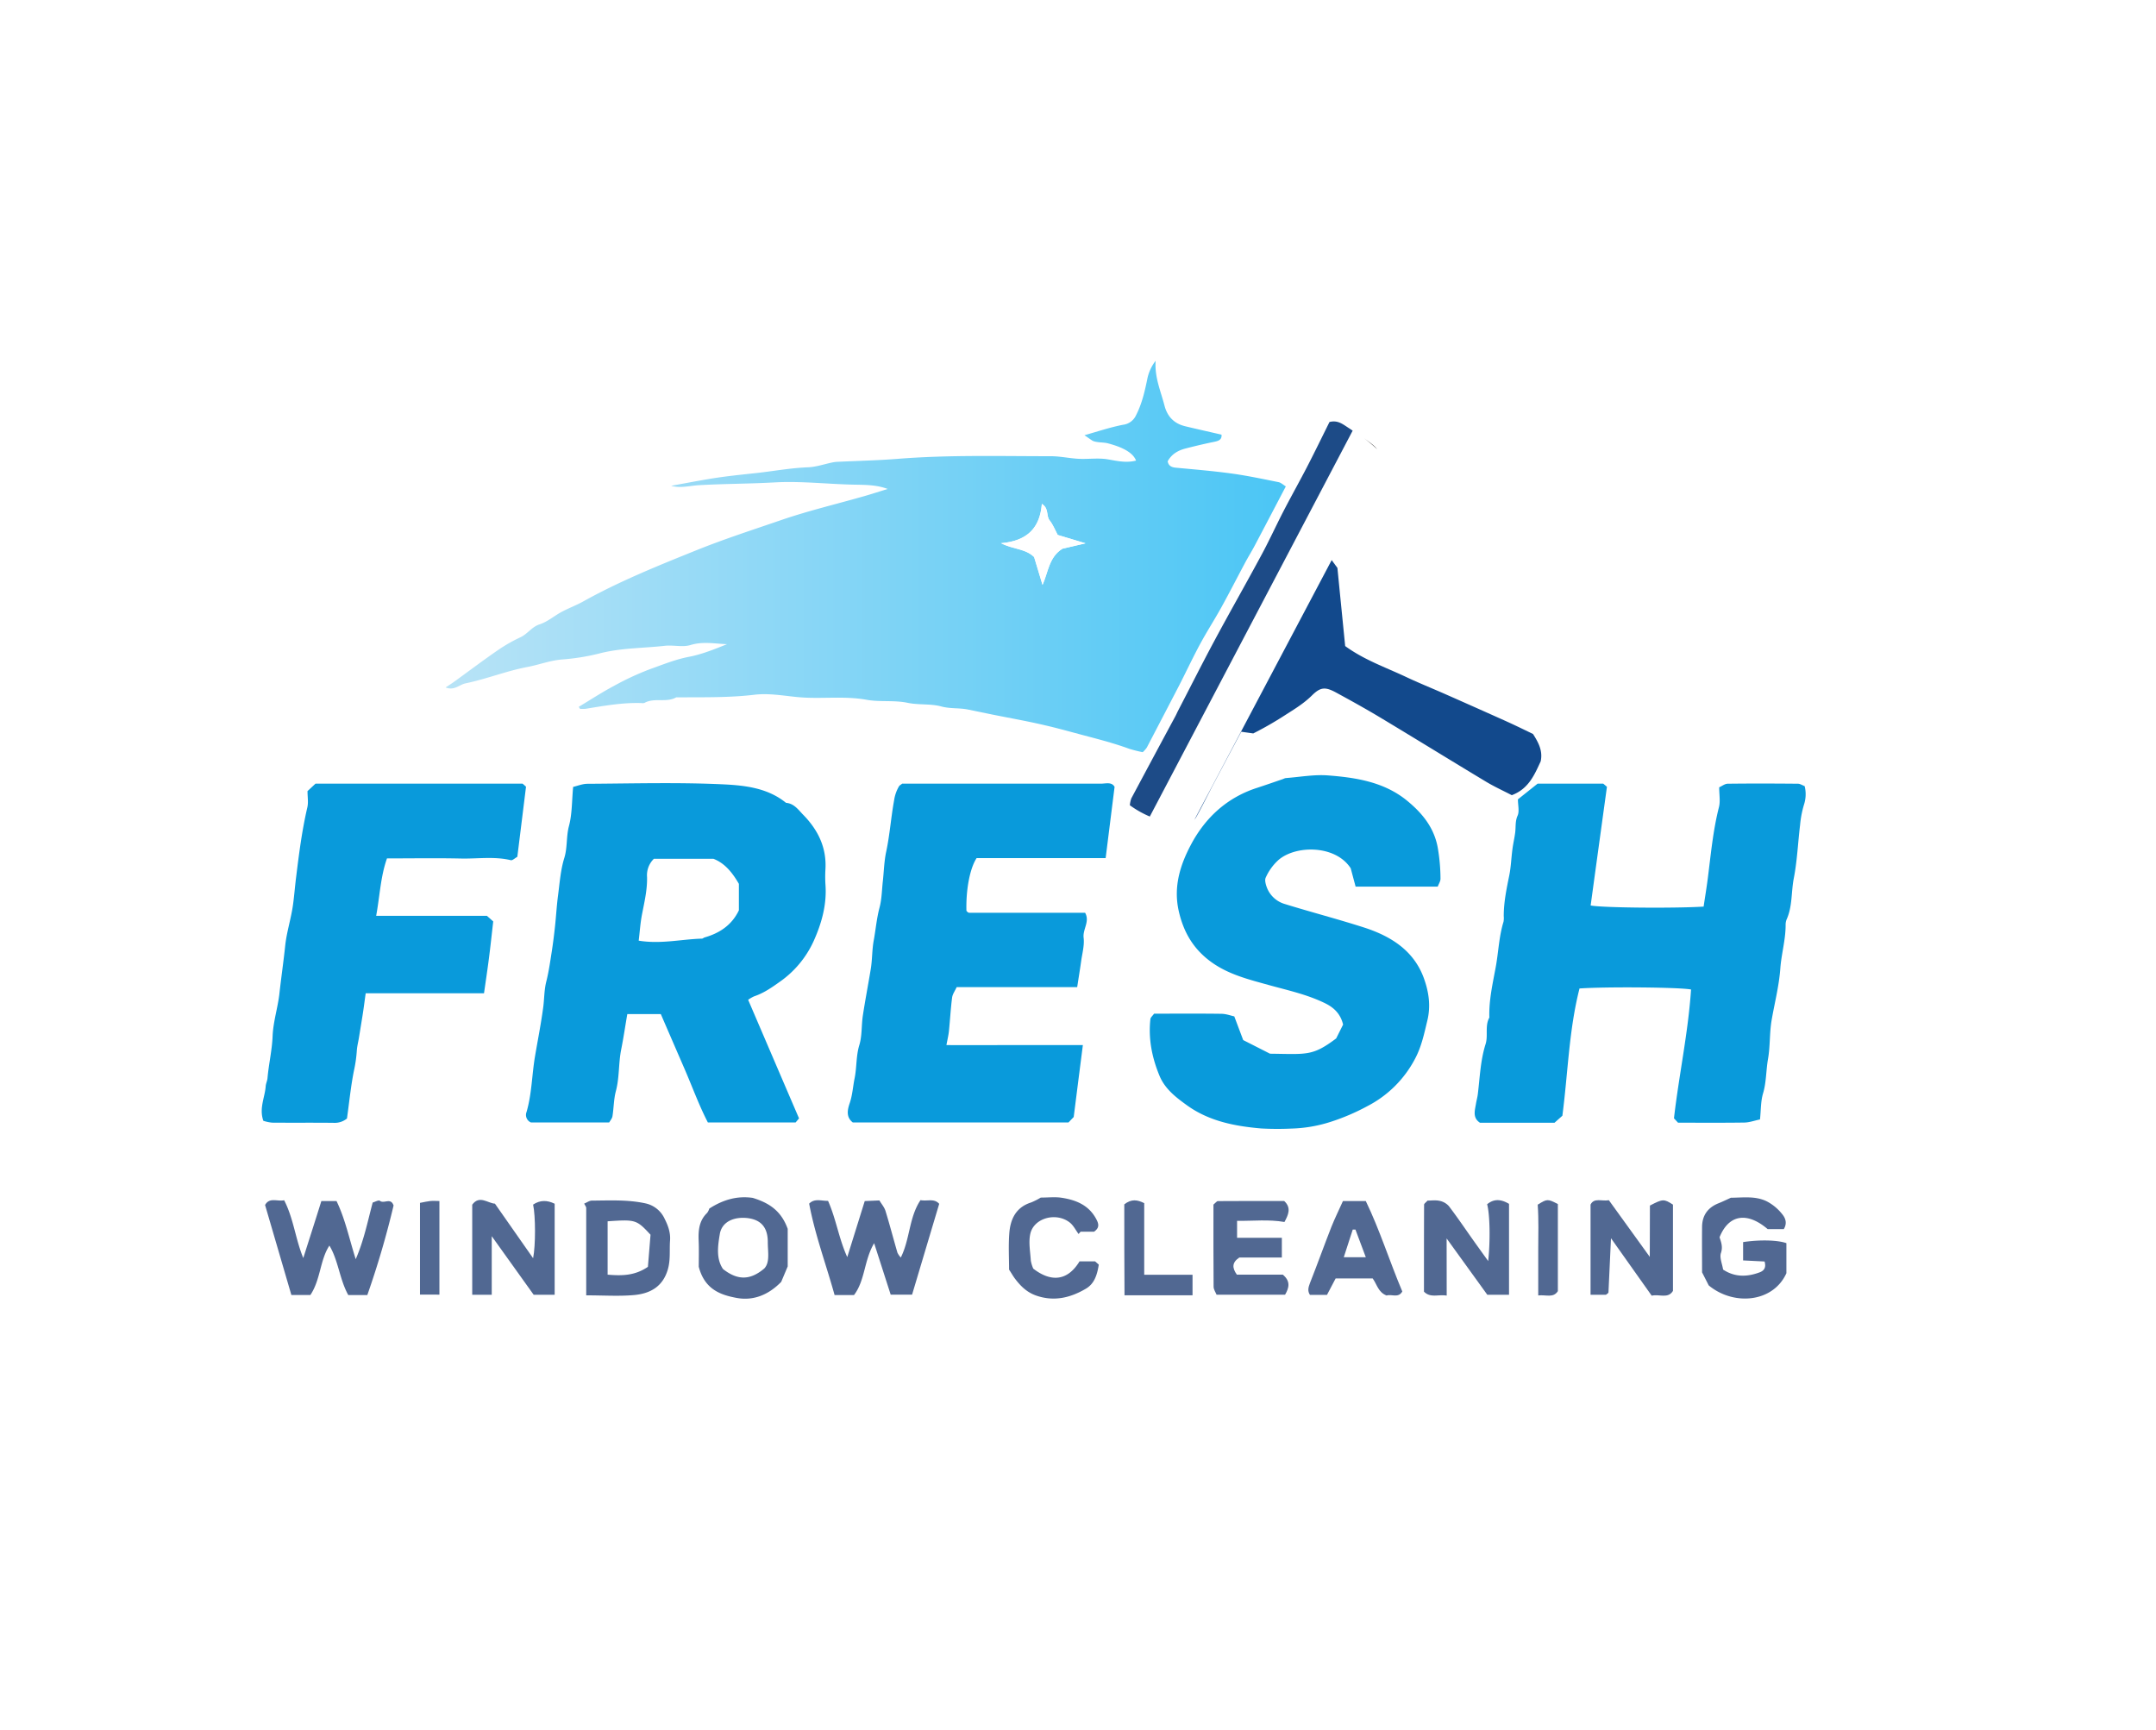 <svg viewBox="0 0 1059.22 849.82" xmlns:xlink="http://www.w3.org/1999/xlink" xmlns="http://www.w3.org/2000/svg" data-name="Layer 1" id="Layer_1"><defs><style>.cls-1{fill:url(#linear-gradient);}.cls-2{fill:#099adb;}.cls-3{fill:#12498c;}.cls-4{fill:#1d4b87;}.cls-5{fill:#516892;}.cls-6{fill:#fff;}.cls-7{fill:url(#linear-gradient-2);}</style><linearGradient gradientUnits="userSpaceOnUse" y2="273.34" x2="631.66" y1="273.34" x1="218.94" id="linear-gradient"><stop stop-color="#b8e3f6" offset="0"></stop><stop stop-color="#4cc6f5" offset="0.99"></stop></linearGradient><linearGradient y2="309.62" x2="680.47" y1="309.62" x1="564.89" id="linear-gradient-2"></linearGradient></defs><path d="M284.34,347.25c5.71-3.43,11.29-7.09,17.16-10.21a135.76,135.76,0,0,1,18.08-8.38c6.22-2.22,12.36-4.74,19-6,6.36-1.23,12.48-3.73,18.59-6.18-6-.24-11.85-1.44-17.93.41-3.88,1.19-8.44-.09-12.63.38-10.74,1.22-21.59,1-32.24,3.79A108.62,108.62,0,0,1,276,324c-5.86.49-11.19,2.6-16.82,3.66-10.31,1.94-20.16,5.93-30.5,8.07-3,.62-5.47,3.71-9.76,2,1.58-1.05,2.82-1.81,4-2.66,7.11-5.14,14.12-10.43,21.34-15.42a77.24,77.24,0,0,1,11.4-6.56c3.52-1.62,5.53-5.09,9.46-6.37s7.16-4.16,10.82-6.12c3.38-1.81,7-3.15,10.37-5,17.9-10,36.83-17.62,55.82-25.27,13.64-5.5,27.6-10,41.45-14.76,13.39-4.62,27.24-7.88,40.87-11.78,3.9-1.11,7.76-2.37,11.65-3.57-5.55-2.12-11.31-2-17.11-2.13-12.83-.29-25.71-1.81-38.47-1.09-12.38.7-24.74.65-37.08,1.36-4.53.26-9,1.6-13.7.31,6.14-1.12,12.27-2.29,18.42-3.33,8-1.36,16-2.13,24-3,8.24-.94,16.4-2.44,24.75-2.76,4.05-.15,8.06-1.57,12.09-2.4a14.36,14.36,0,0,1,2.06-.28c10-.48,20-.69,30-1.48,25-2,50.12-1.29,75.2-1.29,4.59,0,9.18,1.05,13.78,1.28s9.51-.52,14.09.24,9,1.9,14,.63c-1.88-4.9-9.19-7.23-13.75-8.46-2.27-.61-5.08-.3-7.33-1.16-.66-.25-4.19-2.87-4.3-2.84,6.34-1.77,12.58-3.89,19-5.14a8.06,8.06,0,0,0,6.35-4.63c2.88-5.58,4.27-11.61,5.52-17.67a21.28,21.28,0,0,1,4.13-9.13c-.57,8.1,2.51,14.89,4.35,22,1.41,5.46,4.77,8.86,10.21,10.17,5.78,1.39,11.59,2.68,17.81,4.12.24,2.44-1.38,3.08-3.64,3.53-4.71.95-9.39,2.08-14,3.26-3.69.94-6.86,2.73-8.82,6.31.41,2.14,1.79,2.91,3.92,3.12,9.2.87,18.42,1.62,27.56,2.88,7.72,1.06,15.35,2.7,23,4.23,1.22.25,2.28,1.31,3.57,2.08-5.2,9.93-10.23,19.55-15.3,29.14-1.49,2.82-3.18,5.52-4.68,8.33-3.93,7.35-7.72,14.78-11.75,22.07-3.32,6-7.09,11.81-10.35,17.87-3.61,6.69-6.84,13.58-10.3,20.35Q571.39,352,563.4,367.29a13.44,13.44,0,0,1-2,2.24,62.62,62.62,0,0,1-6.61-1.66c-8.2-3-16.63-5.08-25-7.32-5.49-1.47-11-3-16.59-4.27-8.47-2-17-3.49-25.57-5.21-4-.82-8.07-1.67-12.1-2.49-4.3-.88-8.66-.31-13.07-1.51-5.27-1.43-11.12-.65-16.51-1.78-6.73-1.41-13.59-.31-20.13-1.49-11.45-2.07-22.92-.22-34.28-1.36-6.95-.69-13.93-1.95-20.84-1.13-12.82,1.53-25.66,1.19-38.5,1.3-4.86,2.74-10.68,0-15.57,2.71a2.79,2.79,0,0,1-1.39.09c-9.32-.32-18.43,1.33-27.57,2.82a17.75,17.75,0,0,1-2.73,0ZM522,269.56l11.32-2.64-13.67-4.11c-1.3-2.4-2.31-5.07-4-7.19s-.23-5.93-3.79-8.06c-.95,11.83-7.15,18.19-20.06,19.31,6.12,3.11,11.93,2.6,16.26,6.79,1.25,4.12,2.62,8.69,4.13,13.68C515,281.08,515.37,273.62,522,269.56Z" class="cls-1"></path><path d="M367.56,491.19c8.37,19.5,16.61,38.74,25,58.25l-1.68,2H347.77c-4.31-8.28-7.65-17.55-11.56-26.55s-7.69-17.75-11.56-26.68H308.19c-1,5.71-1.84,11.56-3,17.36-1.36,6.78-.82,13.77-2.63,20.53-1.06,4-1,8.23-1.67,12.33-.16,1-1,2-1.6,3H260.82a4,4,0,0,1-2.13-5.14c2.6-8.91,2.61-18.18,4.14-27.24,1.38-8.14,3-16.24,4.08-24.42.52-4.11.43-8.26,1.47-12.37,1.24-4.87,1.93-9.89,2.71-14.87.64-4.1,1.14-8.22,1.59-12.34.54-5.06.82-10.15,1.49-15.19.81-6.15,1.24-12.46,3.06-18.32,1.61-5.2.9-10.49,2.29-15.7,1.59-5.95,1.41-12.37,2.06-19.25,2.16-.5,4.56-1.51,7-1.53,21.87-.12,43.77-.75,65.59.22,11.05.49,22.67,1.55,32,9.14,3.92.3,6,3.36,8.37,5.8,7.25,7.38,11.56,16,11,26.64a60.89,60.89,0,0,0,0,7.76c.73,10-2,19.4-6,28.15a49.31,49.31,0,0,1-16.46,19.58c-3.91,2.78-7.88,5.56-12.53,7.11A16.42,16.42,0,0,0,367.56,491.19Zm-53.77-29.06c10.78,1.78,20.89-.7,31.08-1,.42,0,.81-.44,1.25-.57,7.44-2.12,13.42-6.09,16.89-13.34v-13c-3.23-5.59-7-10.22-12.54-12.32H321.26a11.26,11.26,0,0,0-3.37,9c.15,6.26-1.32,12.32-2.5,18.43C314.58,453.53,314.31,457.84,313.79,462.13Z" class="cls-2"></path><path d="M776,485.62c-5.19,20.27-5.65,41.32-8.42,62.52l-3.86,3.44H727.08c-3.75-2.5-2.48-6.05-1.93-9.44.26-1.58.72-3.13.9-4.72,1-8.21,1.28-16.5,3.81-24.51,1.32-4.17-.44-8.88,1.84-13-.27-8.39,1.62-16.6,3.12-24.7,1.38-7.44,1.59-15.08,3.84-22.36a10.14,10.14,0,0,0,.11-2.82c0-6.72,1.35-13.25,2.69-19.81.88-4.29,1-8.72,1.59-13.07.35-2.73,1-5.42,1.35-8.15s-.07-5.42,1.15-8.22c1-2.17.19-5.09.19-8.08l9.66-7.7h32.27l1.8,1.54c-2.76,20.08-5.39,39.19-8,58.3,5.25,1.12,40.26,1.48,55.5.56.7-4.71,1.49-9.44,2.09-14.2,1.48-11.62,2.54-23.29,5.45-34.7.73-2.86.11-6.08.11-9.71,1.37-.6,2.75-1.74,4.15-1.76,11.52-.14,23-.11,34.58,0,1,0,2.09.74,3.26,1.18a16.45,16.45,0,0,1-.3,9,50.45,50.45,0,0,0-1.95,10.12c-1.06,8.7-1.41,17.54-3.08,26.12-1.32,6.75-.63,13.86-3.56,20.32a7.11,7.11,0,0,0-.46,2.72c0,7.2-2.08,14.16-2.6,21.23-.64,8.82-2.88,17.23-4.34,25.83-1,6.15-.63,12.54-1.71,18.68-1,5.66-.79,11.44-2.46,17-1.15,3.89-1,8.17-1.48,12.73-2.84.59-5.26,1.5-7.7,1.53-10.81.16-21.63.07-32.57.07l-2-2.16c2.48-21.46,7-42.19,8.39-63.28C825,485,789,484.71,776,485.62Z" class="cls-2"></path><path d="M567,498c11.3,0,22.12-.09,32.94.06,2.43,0,4.85.94,6.45,1.27l4.38,11.64,13.18,6.7c18.07.19,20.79,1.31,32.5-7.51l3.4-6.8c-1.15-4.9-4.14-8.13-8.57-10.34-8.92-4.44-18.61-6.49-28.1-9.13-9.7-2.7-19.45-5.09-27.89-11.11-8.87-6.34-13.84-14.7-16.21-25.32-2.65-11.87.77-22.57,6-32.44,7-13.22,17.61-23.09,32.26-27.88,4.36-1.42,8.69-2.93,13-4.41a6,6,0,0,1,1.28-.47c6.95-.52,14-1.84,20.84-1.31,13.82,1.06,27.62,3.23,38.84,12.43,7.76,6.37,13.82,13.84,15.29,24.54a90.44,90.44,0,0,1,1.11,13.81c0,1.25-.85,2.49-1.36,3.86H666c-.88-3.29-1.71-6.38-2.4-9-7.6-11.76-27.68-11.45-35.92-3.71a25.9,25.9,0,0,0-5.86,8.31c-.56,1.23,0,3.22.52,4.67a13.47,13.47,0,0,0,8.92,8.28c12.93,4,26,7.39,38.89,11.53,13.24,4.27,24.63,11.4,29.51,25.26,2.27,6.42,3.33,13.21,1.59,20.4-1.58,6.52-2.88,12.93-6.12,18.95a54.71,54.71,0,0,1-23.28,23.11,105.7,105.7,0,0,1-18.45,7.86,68.84,68.84,0,0,1-19,3.2,146.48,146.48,0,0,1-14.82-.06c-13-1.12-25.63-3.59-36.44-11.38-5.39-3.89-10.8-8-13.5-14.53-3.69-8.92-5.53-18.15-4.46-27.83C565.28,499.85,566.17,499.13,567,498Z" class="cls-2"></path><path d="M443.23,385H447q46.92,0,93.85,0c2.45,0,5.3-1,6.73,1.57-1.47,11.73-2.9,23.1-4.39,35H479.8c-3.36,5.13-5.29,15.67-5,25.9.16.17.3.36.47.51a1.88,1.88,0,0,0,.56.37,2,2,0,0,0,.7.09h56.58c2.43,4.3-1.24,8.08-.74,12.23.46,3.78-.7,7.76-1.23,11.65-.57,4.08-1.24,8.15-1.93,12.64H470c-.84,1.85-2,3.41-2.24,5.1-.71,5.51-1,11.07-1.57,16.59-.21,2-.71,4-1.22,6.78,11.28.06,22.49,0,33.71,0H532c-1.49,11.64-2.93,22.95-4.5,35.33l-2.55,2.67h-106c-3.4-2.66-2.59-6.24-1.49-9.5,1.36-4,1.57-8.13,2.39-12.14,1.11-5.43.68-11,2.33-16.38,1.39-4.56,1-9.63,1.72-14.42,1.17-7.71,2.66-15.36,3.92-23.05.74-4.55.58-9.16,1.41-13.78,1-5.4,1.44-10.87,2.87-16.26,1.12-4.19,1.14-8.68,1.63-13,.53-4.82.63-9.73,1.64-14.45,1.78-8.32,2.35-16.81,3.88-25.17a18.93,18.93,0,0,1,2.48-7.08C442,385.84,442.43,385.62,443.23,385Z" class="cls-2"></path><path d="M151.08,388.65,155,385H256.75l1.68,1.48c-1.51,12.18-2.89,23.36-4.27,34.46-1.2.65-2.37,1.86-3.2,1.66-8.11-1.95-16.3-.64-24.44-.82-12-.26-24-.06-36.4-.06-3.15,8.88-3.49,18.23-5.31,28.2,18.48.05,36.27,0,54.4,0l3.11,2.77c-.73,6.3-1.35,12.21-2.11,18.11-.72,5.62-1.57,11.22-2.42,17.18H179.66c-.57,4-1,7.61-1.59,11.21s-1.17,7.25-1.77,10.88c-.34,2-.86,4-1,6.09a64,64,0,0,1-1.21,8.88c-1.67,7.89-2.43,16-3.63,24.46a9.45,9.45,0,0,1-6.46,2.13c-10.11-.12-20.22,0-30.34-.09a20,20,0,0,1-4.29-.92c-2.15-6.24.78-11.5,1.16-16.95.1-1.35.77-2.66.89-4,.6-6.88,2.23-13.73,2.5-20.51.29-7.29,2.58-14.06,3.37-21.18.86-7.78,2-15.53,2.82-23.34.72-6.79,2.92-13.42,3.85-20.21.59-4.33.93-8.71,1.47-13.08,1.43-11.63,2.89-23.23,5.56-34.67C151.57,394.26,151.08,391.56,151.08,388.65Z" class="cls-2"></path><path d="M756.92,374.05c-3,6.41-5.79,13.44-14.19,16.61-3.83-2-8.22-4-12.33-6.43-17.43-10.48-34.73-21.17-52.18-31.65-7.13-4.29-14.42-8.32-21.73-12.3-5.37-2.93-7.74-2.77-11.89,1.33s-8.7,6.8-13.42,9.84a165.82,165.82,0,0,1-15.47,8.87l-5.9-.83c-4.75,8.95-9.29,17.5-13.79,26-2.76,5.25-5.36,10.58-8.24,15.76-.3.54-.63,1-1,1.54l67.46-127.62,2.82,3.84c1.22,12.46,2.54,25.55,3.81,38.39,9.39,6.85,19.93,10.47,29.9,15.17,6.24,2.95,12.67,5.53,19,8.32,6.55,2.88,13.09,5.8,19.63,8.71,4.18,1.87,8.36,3.72,12.51,5.62,4,1.84,7.88,3.76,11.23,5.36C756,365.05,758,369,756.92,374.05Z" class="cls-3"></path><path d="M664.55,211.57,564.89,401.15a48.76,48.76,0,0,1-9.81-5.55,13.8,13.8,0,0,1,.73-3.38Q566.6,372,577.49,351.79c.44-.81.79-1.67,1.22-2.5,6-11.53,11.81-23.14,17.95-34.56,7.44-13.87,15.25-27.54,22.72-41.41,4-7.31,7.41-14.88,11.22-22.25s7.88-14.59,11.68-21.95c3.7-7.17,7.22-14.43,10.89-21.8,3.67-.92,6,.69,8.35,2.24Z" class="cls-4"></path><path d="M676.57,220.68a58,58,0,0,0-6.42-5.34C673.56,217.71,675.33,219.14,676.57,220.68Z"></path><path d="M424.84,590.06l7.2-.31c1,1.72,2.45,3.33,3,5.19,2.09,6.78,3.87,13.66,5.86,20.47a9.72,9.72,0,0,0,1.65,2.39c4.56-9.08,4-19.71,9.68-28.19,3.51.63,6.71-1,9.19,1.82-4.45,14.87-8.87,29.7-13.33,44.62h-10.5c-2.69-8.35-5.32-16.54-8.14-25.29-5,8.47-4.4,18.3-9.89,25.48h-9.54c-4.12-14.92-9.58-29.44-12.49-44.91,2.66-2.71,5.92-1.32,9.28-1.37,4,9,5.29,18.54,9.44,27.63Z" class="cls-5"></path><path d="M149,618.05c3.05-9.61,6-18.73,8.88-28h7.45c4.3,8.92,6.21,18.4,9.43,28.56,4.06-9.32,5.84-18.46,8.34-27.83,1.08-.29,2.93-1.34,3.53-.85,2.06,1.65,5.29-1.8,6.73,2.3a434.73,434.73,0,0,1-12.9,44h-9.36c-4.31-7.78-4.89-17.07-9.27-24.3-4.66,7.1-4.3,16.75-9.35,24.29h-9.33L130.23,592c2.17-3.94,6-1.62,9.37-2.34C144.27,598.72,145.13,608.72,149,618.05Z" class="cls-5"></path><path d="M710.75,636.5c-4.38-.66-8,1.27-11.17-1.94,0-14.16,0-28.44.06-42.72,0-.53.85-1.06,1.69-2,1.73,0,3.88-.34,5.86.1a8.31,8.31,0,0,1,4.62,2.6c4.2,5.51,8.08,11.26,12.09,16.92,2.32,3.26,4.67,6.51,7.23,10.08,1.09-10,.84-23-.52-27.9,3.48-2.89,7-2.44,10.76-.2v44.67H730.71l-20-27.69Z" class="cls-5"></path><path d="M810.59,592.27c6.36-3.31,6.87-3.32,11.32-.46V634.2c-2.47,4-6.64,1.46-10.45,2.34l-20-28.22c-.4,9-.79,17.84-1.24,26.64,0,.33-.65.63-1.24,1.15h-7.56V591.79c1.77-3.53,5.49-1.5,9-2.15l20.1,27.84Z" class="cls-5"></path><path d="M876.35,603.85h-7.9c-10.13-8.64-19.17-7.21-23.65,4,.75,2.34,1.71,4.68.68,7.72-.76,2.27.6,5.25,1.06,8.15,5.75,3.78,11.73,3.67,17.9,1.38,2.33-.86,3.31-2.43,2.48-5.35l-10.55-.53v-9c8.25-1.26,17.06-1,21.27.52V625.5c-6.48,14.39-25.79,16.2-38.16,6l-3.27-6.42c0-7.31-.08-14.83,0-22.36.07-5.72,2.89-9.52,8.17-11.61,1.94-.77,3.81-1.69,6-2.69,5.65,0,11.88-1,17.52,1.73a23.26,23.26,0,0,1,7.47,6.09C876.88,598,878.33,600.6,876.35,603.85Z" class="cls-5"></path><path d="M232,636.11V591.84c3.55-4.89,7.77-.63,11.15-.51l18.76,26.81c1.27-6.39,1.22-20.78,0-26.34,3.42-2.29,6.89-2.25,10.59-.43V636.1H262.19l-20.6-28.78v28.79Z" class="cls-5"></path><path d="M288,636.38c0-14.84,0-28.87,0-42.9,0-.6-.52-1.19-1-2.17,1.34-.55,2.55-1.47,3.77-1.47,8.83-.06,17.7-.55,26.42,1.37a13.48,13.48,0,0,1,9.36,7.61c1.71,3.36,2.92,6.79,2.64,10.6-.36,4.82.33,9.58-1.17,14.5-2.42,7.93-8.22,11.58-16.56,12.32C304.07,636.9,296.55,636.38,288,636.38ZM298.52,600v26.22c6.89.57,13.28.6,19.79-3.85.42-5.07.88-10.74,1.29-15.77C312.71,599.18,312.3,599.06,298.52,600Z" class="cls-5"></path><path d="M343.29,622.33c0-3.5.15-8.21-.05-12.9-.21-5.06.25-9.78,4.16-13.55a6.36,6.36,0,0,0,1.06-2.12c6.82-4.41,13.82-6.37,21.37-5.26,7.44,2.32,13.8,5.86,17.16,15.21v18.47l-3.2,7.59c-6,6.14-13.39,9.45-21.92,7.87C353.88,636.16,346.17,633.39,343.29,622.33Zm12,1.19c7,5.44,13.16,5.62,20.21-.35,2.85-3.07,1.7-8.15,1.71-12.93,0-7-3.11-11-10-11.82-6.55-.74-12.58,1.73-13.58,7.89C352.68,612,351.71,618.39,355.26,623.52Z" class="cls-5"></path><path d="M596.16,591.79c1.09-.89,1.63-1.71,2.18-1.71,10.77-.08,21.55-.06,32.56-.06,3.73,3.41,1.93,7,.14,10.32-7.71-1.35-15.33-.47-23.28-.56v8.32h22v9.7h-20.9c-3.72,2.5-3.53,5.11-1.2,8.42h22.59c3.79,3.2,3.16,6.3,1.1,9.84H597.68c-.43-1.1-1.44-2.51-1.45-3.93C596.11,618.75,596.16,605.37,596.16,591.79Z" class="cls-5"></path><path d="M659.77,590.06H671c6.86,14.17,11.64,29.52,17.93,44.41-1.89,3.46-5.39,1.16-7.71,2-4.13-1.59-4.7-5.44-6.83-8.39H656.18l-4.24,8.06h-8.38c-1.27-1.89-.8-3.67,0-5.77,3.63-9.16,6.94-18.45,10.54-27.63C655.79,598.52,657.82,594.41,659.77,590.06Zm6.12,14-1.3,0-4.4,13.58H671C669.21,612.76,667.55,608.4,665.89,604Z" class="cls-5"></path><path d="M511.31,588.35c3.65,0,7-.41,10.21.08,7.28,1.11,13.73,3.75,17.32,11,1.15,2.31,1.06,4-1.34,5.68h-6.61l-1,1.13c-1.41-1.89-2.5-4.19-4.28-5.6-6.66-5.29-17.71-2.3-19.44,5.55-.92,4.17,0,8.76.26,13.15a16.87,16.87,0,0,0,1.21,3.92c7.62,5.91,16.2,7.13,22.73-3.58H538l1.82,1.6c-.82,5.24-2.25,9.44-6.35,11.84-7.65,4.49-15.71,6.45-24.54,3.32-4.43-1.57-7.48-4.58-10.18-8.13-1-1.28-1.76-2.71-3-4.56,0-5.57-.35-11.68.1-17.74.51-7,3.21-12.88,10.71-15.26A32.6,32.6,0,0,0,511.31,588.35Z" class="cls-5"></path><path d="M552.35,591.68c3.53-2.76,6.43-2.28,9.79-.6v35.18h23.74v10.1l-16.64,0H552.46c0-7.78-.09-15.21-.1-22.64C552.34,606.48,552.35,599.22,552.35,591.68Z" class="cls-5"></path><path d="M206.33,636c0-15.24,0-30.11,0-45.05,2.3-.43,3.69-.78,5.11-.92s2.71,0,4.44,0v46Z" class="cls-5"></path><path d="M755.72,636.42c0-8.1,0-15.34,0-22.59s.28-14.44-.26-22c4.64-2.88,4.88-2.9,9.9-.3v42.79C763.12,637.8,759.64,636,755.72,636.42Z" class="cls-5"></path><path d="M522,269.56c-6.67,4.06-7,11.52-9.83,17.78-1.51-5-2.88-9.56-4.13-13.68-4.33-4.19-10.14-3.68-16.26-6.79,12.91-1.12,19.11-7.48,20.06-19.31,3.56,2.13,2,5.81,3.79,8.06s2.72,4.79,4,7.19l13.67,4.11Z" class="cls-6"></path><path d="M680.47,225.69l-26.19,49.52L586.82,402.83l-.05.06c-1,1.5-2.24,2.91-3.36,4.39a1.18,1.18,0,0,1-.13.18c-1.72,0-3.37.51-4.43-.07-4.44-2.44-9.24-4.15-13.93-6.22l0,0,99.66-189.58,0,0c2.21,1.46,4,2.66,5.48,3.68l.08.06a58,58,0,0,1,6.42,5.34l0,0A18.23,18.23,0,0,1,680.47,225.69Z" class="cls-7"></path><path d="M586.77,402.89l-2.47,4.69-.89-.3C584.53,405.8,585.74,404.39,586.77,402.89Z" class="cls-6"></path><path d="M670.07,215.28c-1.48-1-3.27-2.22-5.48-3.68C664.91,211.78,667.25,213.23,670.07,215.28Z" class="cls-6"></path></svg>